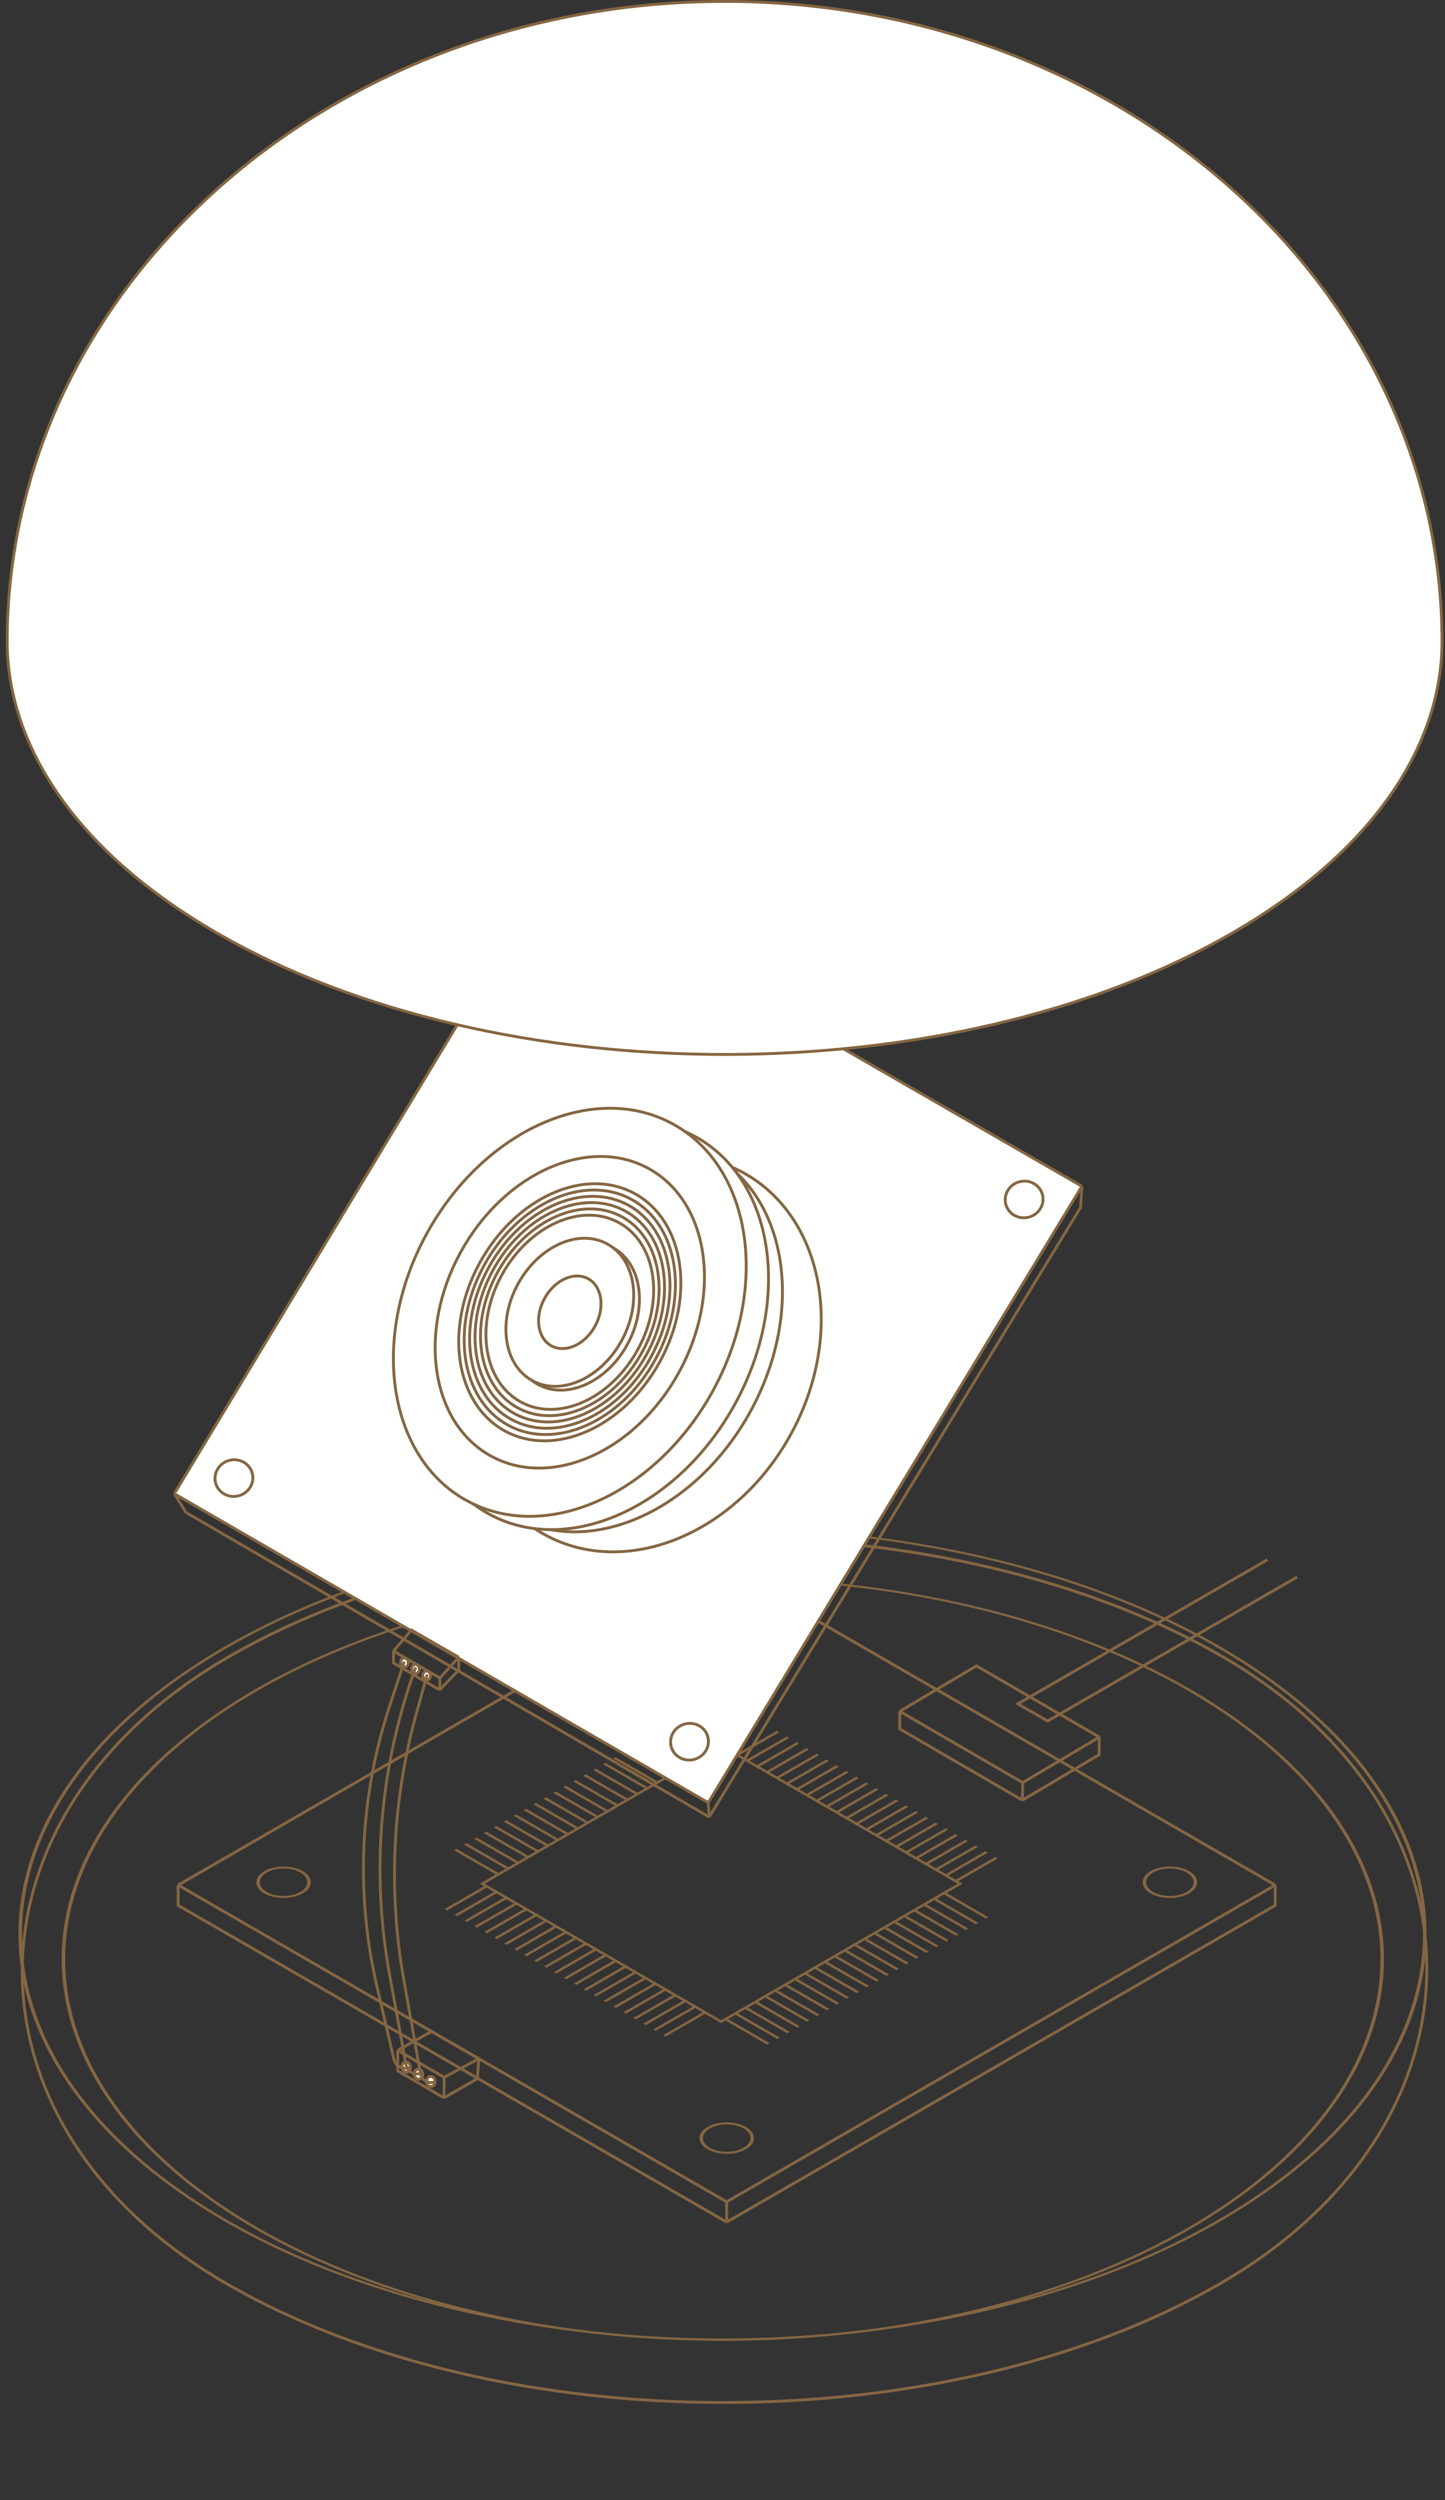 <svg width="504" height="872" viewBox="0 0 504 872" fill="none" xmlns="http://www.w3.org/2000/svg">
<rect x="0" y="0" width="504" height="872" fill="#333333" stroke="none"/>
<path d="M425.482 796.5C329.824 851.729 174.73 851.729 79.072 796.5C31.263 768.897 7.544 728.025 7.759 687.126C7.973 646.227 32.122 605.354 79.933 577.75C175.592 522.522 330.685 522.522 426.343 577.75C474.152 605.353 497.871 646.225 497.657 687.124C497.442 728.023 473.293 768.896 425.482 796.5Z" stroke="#846642"/>
<circle cx="200.5" cy="200.5" r="200" transform="matrix(0.866 0.5 -0.866 0.5 252 474)" stroke="#846642"/>
<circle cx="188.284" cy="188.284" r="187.784" transform="matrix(0.866 0.5 -0.866 0.5 252.117 495)" stroke="#846642"/>
<path d="M452.428 550L365.392 600.25L355 594.25L442.036 544" stroke="#846642" stroke-miterlimit="16"/>
<path d="M383.443 605.849L340.568 581L313.83 596.858M383.443 605.849L356.705 621.707M383.443 605.849L383.331 612L356.593 627.858M356.705 621.707L313.83 596.858M356.705 621.707L356.593 627.858M313.83 596.858L313.83 603L356.593 627.858" stroke="#846642"/>
<path d="M444.777 657.461L253.454 547L62.13 657.461M444.777 657.461L253.454 767.921M444.777 657.461L444.777 664.539L253.454 775M253.454 767.921L62.13 657.461M253.454 767.921L253.454 775M62.13 657.461L62.13 664.539L253.454 775" stroke="#846642"/>
<circle cx="7.76" cy="7.76" r="7.26" transform="matrix(0.866 -0.5 0.866 0.5 85.461 656.469)" stroke="#846642"/>
<circle cx="7.76" cy="7.76" r="7.26" transform="matrix(0.866 -0.5 0.866 0.5 240.036 745.712)" stroke="#846642"/>
<circle cx="7.76" cy="7.76" r="7.26" transform="matrix(0.866 -0.5 0.866 0.5 240.036 567.225)" stroke="#846642"/>
<circle cx="7.76" cy="7.76" r="7.26" transform="matrix(0.866 -0.5 0.866 0.5 394.611 656.469)" stroke="#846642"/>
<rect x="5.96046e-08" y="-0.5" width="96.23" height="96.23" transform="matrix(0.866 -0.5 -0.866 -0.5 251.108 704.84)" stroke="#846642"/>
<line y1="-0.5" x2="16.828" y2="-0.5" transform="matrix(0.866 -0.5 0.866 0.5 257.209 612.567)" stroke="#846642"/>
<line y1="-0.5" x2="16.828" y2="-0.5" transform="matrix(0.866 -0.5 0.866 0.5 260.673 614.567)" stroke="#846642"/>
<line y1="-0.5" x2="16.828" y2="-0.5" transform="matrix(0.866 -0.5 0.866 0.5 264.137 616.567)" stroke="#846642"/>
<line y1="-0.5" x2="16.828" y2="-0.5" transform="matrix(0.866 -0.5 0.866 0.5 267.602 618.567)" stroke="#846642"/>
<line y1="-0.5" x2="16.828" y2="-0.5" transform="matrix(0.866 -0.5 0.866 0.5 271.066 620.567)" stroke="#846642"/>
<line y1="-0.5" x2="16.828" y2="-0.5" transform="matrix(0.866 -0.5 0.866 0.5 274.53 622.567)" stroke="#846642"/>
<line y1="-0.5" x2="16.828" y2="-0.5" transform="matrix(0.866 -0.5 0.866 0.5 277.994 624.567)" stroke="#846642"/>
<line y1="-0.5" x2="16.828" y2="-0.5" transform="matrix(0.866 -0.5 0.866 0.5 281.458 626.567)" stroke="#846642"/>
<line y1="-0.5" x2="16.828" y2="-0.5" transform="matrix(0.866 -0.5 0.866 0.5 284.922 628.567)" stroke="#846642"/>
<line y1="-0.5" x2="16.828" y2="-0.5" transform="matrix(0.866 -0.5 0.866 0.5 288.386 630.567)" stroke="#846642"/>
<line y1="-0.5" x2="16.828" y2="-0.5" transform="matrix(0.866 -0.5 0.866 0.5 291.85 632.567)" stroke="#846642"/>
<line y1="-0.5" x2="16.828" y2="-0.5" transform="matrix(0.866 -0.5 0.866 0.5 295.314 634.567)" stroke="#846642"/>
<line y1="-0.5" x2="16.828" y2="-0.5" transform="matrix(0.866 -0.5 0.866 0.5 298.778 636.567)" stroke="#846642"/>
<line y1="-0.5" x2="16.828" y2="-0.5" transform="matrix(0.866 -0.5 0.866 0.5 302.243 638.567)" stroke="#846642"/>
<line y1="-0.5" x2="16.828" y2="-0.5" transform="matrix(0.866 -0.5 0.866 0.5 305.707 640.567)" stroke="#846642"/>
<line y1="-0.5" x2="16.828" y2="-0.5" transform="matrix(0.866 -0.5 0.866 0.5 309.171 642.567)" stroke="#846642"/>
<line y1="-0.5" x2="16.828" y2="-0.5" transform="matrix(0.866 -0.5 0.866 0.5 312.635 644.567)" stroke="#846642"/>
<line y1="-0.5" x2="16.828" y2="-0.5" transform="matrix(0.866 -0.5 0.866 0.5 316.099 646.567)" stroke="#846642"/>
<line y1="-0.5" x2="16.828" y2="-0.5" transform="matrix(0.866 -0.5 0.866 0.5 319.563 648.567)" stroke="#846642"/>
<line y1="-0.5" x2="16.828" y2="-0.5" transform="matrix(0.866 -0.5 0.866 0.5 323.027 650.567)" stroke="#846642"/>
<line y1="-0.5" x2="16.828" y2="-0.5" transform="matrix(0.866 -0.5 0.866 0.5 326.491 652.567)" stroke="#846642"/>
<line y1="-0.5" x2="16.828" y2="-0.5" transform="matrix(0.866 -0.5 0.866 0.5 329.955 654.567)" stroke="#846642"/>
<line y1="-0.5" x2="16.828" y2="-0.5" transform="matrix(0.866 -0.5 0.866 0.5 333.419 656.567)" stroke="#846642"/>
<line y1="-0.5" x2="16.828" y2="-0.5" transform="matrix(-0.866 0.5 -0.866 -0.5 245.874 701.384)" stroke="#846642"/>
<line y1="-0.5" x2="16.828" y2="-0.5" transform="matrix(-0.866 0.5 -0.866 -0.5 242.409 699.384)" stroke="#846642"/>
<line y1="-0.5" x2="16.828" y2="-0.5" transform="matrix(-0.866 0.5 -0.866 -0.5 238.945 697.384)" stroke="#846642"/>
<line y1="-0.5" x2="16.828" y2="-0.5" transform="matrix(-0.866 0.5 -0.866 -0.5 235.481 695.384)" stroke="#846642"/>
<line y1="-0.5" x2="16.828" y2="-0.5" transform="matrix(-0.866 0.5 -0.866 -0.5 232.017 693.384)" stroke="#846642"/>
<line y1="-0.5" x2="16.828" y2="-0.5" transform="matrix(-0.866 0.5 -0.866 -0.5 228.553 691.384)" stroke="#846642"/>
<line y1="-0.5" x2="16.828" y2="-0.5" transform="matrix(-0.866 0.5 -0.866 -0.5 225.089 689.384)" stroke="#846642"/>
<line y1="-0.5" x2="16.828" y2="-0.5" transform="matrix(-0.866 0.5 -0.866 -0.5 221.625 687.384)" stroke="#846642"/>
<line y1="-0.5" x2="16.828" y2="-0.5" transform="matrix(-0.866 0.5 -0.866 -0.5 218.161 685.384)" stroke="#846642"/>
<line y1="-0.5" x2="16.828" y2="-0.5" transform="matrix(-0.866 0.5 -0.866 -0.5 214.697 683.384)" stroke="#846642"/>
<line y1="-0.5" x2="16.828" y2="-0.5" transform="matrix(-0.866 0.5 -0.866 -0.5 211.233 681.384)" stroke="#846642"/>
<line y1="-0.5" x2="16.828" y2="-0.5" transform="matrix(-0.866 0.5 -0.866 -0.5 207.768 679.384)" stroke="#846642"/>
<line y1="-0.5" x2="16.828" y2="-0.5" transform="matrix(-0.866 0.5 -0.866 -0.5 204.304 677.384)" stroke="#846642"/>
<line y1="-0.5" x2="16.828" y2="-0.5" transform="matrix(-0.866 0.5 -0.866 -0.5 200.84 675.384)" stroke="#846642"/>
<line y1="-0.5" x2="16.828" y2="-0.5" transform="matrix(-0.866 0.5 -0.866 -0.5 197.376 673.384)" stroke="#846642"/>
<line y1="-0.5" x2="16.828" y2="-0.5" transform="matrix(-0.866 0.5 -0.866 -0.5 193.912 671.384)" stroke="#846642"/>
<line y1="-0.5" x2="16.828" y2="-0.5" transform="matrix(-0.866 0.5 -0.866 -0.5 190.448 669.384)" stroke="#846642"/>
<line y1="-0.5" x2="16.828" y2="-0.5" transform="matrix(-0.866 0.5 -0.866 -0.5 186.984 667.384)" stroke="#846642"/>
<line y1="-0.5" x2="16.828" y2="-0.5" transform="matrix(-0.866 0.5 -0.866 -0.5 183.52 665.384)" stroke="#846642"/>
<line y1="-0.5" x2="16.828" y2="-0.5" transform="matrix(-0.866 0.5 -0.866 -0.5 180.056 663.384)" stroke="#846642"/>
<line y1="-0.5" x2="16.828" y2="-0.5" transform="matrix(-0.866 0.5 -0.866 -0.5 176.592 661.384)" stroke="#846642"/>
<line y1="-0.5" x2="16.828" y2="-0.5" transform="matrix(-0.866 0.5 -0.866 -0.5 173.127 659.384)" stroke="#846642"/>
<line y1="-0.5" x2="16.828" y2="-0.5" transform="matrix(-0.866 0.5 -0.866 -0.5 169.663 657.384)" stroke="#846642"/>
<line y1="-0.5" x2="16.828" y2="-0.5" transform="matrix(-0.866 -0.5 0.866 -0.5 173.815 653.236)" stroke="#846642"/>
<line y1="-0.5" x2="16.828" y2="-0.5" transform="matrix(-0.866 -0.5 0.866 -0.5 177.28 651.236)" stroke="#846642"/>
<line y1="-0.5" x2="16.828" y2="-0.5" transform="matrix(-0.866 -0.5 0.866 -0.5 180.744 649.236)" stroke="#846642"/>
<line y1="-0.5" x2="16.828" y2="-0.5" transform="matrix(-0.866 -0.5 0.866 -0.5 184.208 647.236)" stroke="#846642"/>
<line y1="-0.5" x2="16.828" y2="-0.5" transform="matrix(-0.866 -0.5 0.866 -0.5 187.672 645.236)" stroke="#846642"/>
<line y1="-0.5" x2="16.828" y2="-0.5" transform="matrix(-0.866 -0.5 0.866 -0.5 191.136 643.236)" stroke="#846642"/>
<line y1="-0.5" x2="16.828" y2="-0.5" transform="matrix(-0.866 -0.5 0.866 -0.5 194.6 641.236)" stroke="#846642"/>
<line y1="-0.5" x2="16.828" y2="-0.5" transform="matrix(-0.866 -0.5 0.866 -0.5 198.064 639.236)" stroke="#846642"/>
<line y1="-0.5" x2="16.828" y2="-0.5" transform="matrix(-0.866 -0.5 0.866 -0.5 201.528 637.236)" stroke="#846642"/>
<line y1="-0.5" x2="16.828" y2="-0.5" transform="matrix(-0.866 -0.5 0.866 -0.5 204.992 635.236)" stroke="#846642"/>
<line y1="-0.5" x2="16.828" y2="-0.5" transform="matrix(-0.866 -0.5 0.866 -0.5 208.456 633.236)" stroke="#846642"/>
<line y1="-0.5" x2="16.828" y2="-0.5" transform="matrix(-0.866 -0.5 0.866 -0.5 211.921 631.236)" stroke="#846642"/>
<line y1="-0.5" x2="16.828" y2="-0.5" transform="matrix(-0.866 -0.5 0.866 -0.5 215.385 629.236)" stroke="#846642"/>
<line y1="-0.5" x2="16.828" y2="-0.5" transform="matrix(-0.866 -0.5 0.866 -0.5 218.849 627.236)" stroke="#846642"/>
<line y1="-0.5" x2="16.828" y2="-0.5" transform="matrix(-0.866 -0.5 0.866 -0.5 222.313 625.236)" stroke="#846642"/>
<line y1="-0.5" x2="16.828" y2="-0.5" transform="matrix(-0.866 -0.5 0.866 -0.5 225.777 623.236)" stroke="#846642"/>
<line y1="-0.5" x2="16.828" y2="-0.5" transform="matrix(-0.866 -0.5 0.866 -0.5 229.241 621.236)" stroke="#846642"/>
<line y1="-0.5" x2="16.828" y2="-0.5" transform="matrix(-0.866 -0.5 0.866 -0.5 232.705 619.236)" stroke="#846642"/>
<line y1="-0.5" x2="16.828" y2="-0.5" transform="matrix(-0.866 -0.5 0.866 -0.5 236.169 617.236)" stroke="#846642"/>
<line y1="-0.5" x2="16.828" y2="-0.5" transform="matrix(-0.866 -0.5 0.866 -0.5 239.633 615.236)" stroke="#846642"/>
<line y1="-0.5" x2="16.828" y2="-0.5" transform="matrix(-0.866 -0.5 0.866 -0.5 243.097 613.236)" stroke="#846642"/>
<line y1="-0.5" x2="16.828" y2="-0.5" transform="matrix(-0.866 -0.5 0.866 -0.5 246.562 611.236)" stroke="#846642"/>
<line y1="-0.5" x2="16.828" y2="-0.5" transform="matrix(-0.866 -0.5 0.866 -0.5 250.026 609.236)" stroke="#846642"/>
<line y1="-0.5" x2="16.828" y2="-0.5" transform="matrix(0.866 0.5 -0.866 0.5 329.269 660.715)" stroke="#846642"/>
<line y1="-0.5" x2="16.828" y2="-0.5" transform="matrix(0.866 0.5 -0.866 0.5 325.805 662.715)" stroke="#846642"/>
<line y1="-0.5" x2="16.828" y2="-0.5" transform="matrix(0.866 0.5 -0.866 0.5 322.341 664.715)" stroke="#846642"/>
<line y1="-0.5" x2="16.828" y2="-0.5" transform="matrix(0.866 0.5 -0.866 0.5 318.876 666.715)" stroke="#846642"/>
<line y1="-0.5" x2="16.828" y2="-0.5" transform="matrix(0.866 0.5 -0.866 0.5 315.412 668.715)" stroke="#846642"/>
<line y1="-0.5" x2="16.828" y2="-0.5" transform="matrix(0.866 0.5 -0.866 0.5 311.948 670.715)" stroke="#846642"/>
<line y1="-0.5" x2="16.828" y2="-0.5" transform="matrix(0.866 0.5 -0.866 0.5 308.484 672.715)" stroke="#846642"/>
<line y1="-0.5" x2="16.828" y2="-0.5" transform="matrix(0.866 0.5 -0.866 0.5 305.02 674.715)" stroke="#846642"/>
<line y1="-0.5" x2="16.828" y2="-0.5" transform="matrix(0.866 0.5 -0.866 0.5 301.556 676.715)" stroke="#846642"/>
<line y1="-0.5" x2="16.828" y2="-0.5" transform="matrix(0.866 0.5 -0.866 0.5 298.092 678.715)" stroke="#846642"/>
<line y1="-0.5" x2="16.828" y2="-0.5" transform="matrix(0.866 0.5 -0.866 0.5 294.628 680.715)" stroke="#846642"/>
<line y1="-0.5" x2="16.828" y2="-0.5" transform="matrix(0.866 0.5 -0.866 0.5 291.164 682.715)" stroke="#846642"/>
<line y1="-0.5" x2="16.828" y2="-0.5" transform="matrix(0.866 0.5 -0.866 0.5 287.7 684.715)" stroke="#846642"/>
<line y1="-0.5" x2="16.828" y2="-0.5" transform="matrix(0.866 0.5 -0.866 0.5 284.235 686.715)" stroke="#846642"/>
<line y1="-0.5" x2="16.828" y2="-0.5" transform="matrix(0.866 0.5 -0.866 0.5 280.771 688.715)" stroke="#846642"/>
<line y1="-0.5" x2="16.828" y2="-0.5" transform="matrix(0.866 0.5 -0.866 0.5 277.307 690.715)" stroke="#846642"/>
<line y1="-0.5" x2="16.828" y2="-0.5" transform="matrix(0.866 0.5 -0.866 0.5 273.843 692.715)" stroke="#846642"/>
<line y1="-0.5" x2="16.828" y2="-0.5" transform="matrix(0.866 0.5 -0.866 0.5 270.379 694.715)" stroke="#846642"/>
<line y1="-0.5" x2="16.828" y2="-0.5" transform="matrix(0.866 0.5 -0.866 0.5 266.915 696.715)" stroke="#846642"/>
<line y1="-0.5" x2="16.828" y2="-0.5" transform="matrix(0.866 0.5 -0.866 0.5 263.451 698.715)" stroke="#846642"/>
<line y1="-0.5" x2="16.828" y2="-0.5" transform="matrix(0.866 0.5 -0.866 0.5 259.987 700.715)" stroke="#846642"/>
<line y1="-0.5" x2="16.828" y2="-0.5" transform="matrix(0.866 0.5 -0.866 0.5 256.523 702.715)" stroke="#846642"/>
<line y1="-0.5" x2="16.828" y2="-0.5" transform="matrix(0.866 0.5 -0.866 0.5 253.059 704.715)" stroke="#846642"/>
<path d="M190.5 306L377.351 413.737L247.03 628.724L60.804 520.954L190.5 306Z" fill="white"/>
<path d="M377.351 413.737L190.5 306L60.804 520.954M377.351 413.737L247.03 628.724M377.351 413.737L376.889 421.138L247.366 633.719M247.03 628.724L60.804 520.954M247.03 628.724L247.366 633.719M60.804 520.954L64.876 527.496L247.366 633.719" stroke="#846642"/>
<circle cx="7" cy="7" r="6.5" transform="matrix(0.875 0.485 -0.515 0.857 195.787 317)" fill="white" stroke="#846642"/>
<circle cx="7" cy="7" r="6.5" transform="matrix(0.875 0.485 -0.515 0.857 354.685 408.94)" fill="white" stroke="#846642"/>
<circle cx="7" cy="7" r="6.5" transform="matrix(0.875 0.485 -0.515 0.857 79.073 506.123)" fill="white" stroke="#846642"/>
<circle cx="7" cy="7" r="6.5" transform="matrix(0.875 0.485 -0.515 0.857 237.971 598.064)" fill="white" stroke="#846642"/>
<path d="M75.686 325.428C27.04 297.342 2.719 260.639 2.5 223.998C2.501 100.615 114.33 0.5 252.731 0.5C391.132 0.5 502.961 100.614 502.963 223.997C502.745 260.638 478.424 297.341 429.776 325.428C380.911 353.64 316.835 367.76 252.731 367.76C188.628 367.76 124.551 353.64 75.686 325.428Z" fill="white" stroke="#846642"/>
<path d="M391.698 297.064L395.928 305.358L395.99 305.326C396.365 303.21 397.493 301.416 399.831 300.224C403.199 298.507 406.195 299.297 407.896 302.633L413.668 313.951L411.142 315.239L405.482 304.139C404.417 302.05 402.44 301.565 400.164 302.726C397.608 304.029 396.659 306.792 398.011 309.442L403.067 319.357L400.541 320.645L389.173 298.352L391.698 297.064Z" fill="white"/>
<path d="M425.023 307.387C420.411 310.439 415.37 308.655 412.473 304.276C409.575 299.898 410.079 294.445 414.37 291.605C418.894 288.611 423.634 290.511 426.937 295.502L415.262 303.228C417.465 306.177 420.674 307.411 423.71 305.402C425.899 303.953 426.663 301.937 425.836 299.546L428.142 298.02C429.586 301.724 428.438 305.127 425.023 307.387ZM415.606 293.473C412.804 295.327 412.677 298.433 414.142 301.409L423.22 295.402C421.084 292.492 418.321 291.677 415.606 293.473Z" fill="white"/>
<path d="M434.995 300.171L423.35 286.322L425.52 284.497L427.186 286.48L427.24 286.435C426.971 284.374 427.633 282.171 429.375 280.707C431.062 279.288 433.122 279.019 435.063 280.131L435.117 280.086C434.672 277.762 435.589 275.481 437.277 274.062C439.742 271.99 442.812 272.106 445.222 274.972L453.399 284.697L451.229 286.521L443.142 276.904C441.701 275.19 439.693 275.14 438.3 276.312C436.505 277.821 436.204 280.726 438.029 282.896L445.282 291.522L443.112 293.346L435.026 283.729C433.584 282.015 431.764 281.808 430.344 283.002C428.656 284.421 428.087 287.551 429.912 289.721L437.165 298.347L434.995 300.171Z" fill="white"/>
<path d="M457.536 280.413L444.87 267.489L446.895 265.505L459.561 278.429L457.536 280.413ZM442.47 265.04L440.02 262.54L442.045 260.556L444.494 263.055L442.47 265.04Z" fill="white"/>
<path d="M456.232 269.988L454.35 268.209L460.793 261.392L462.675 263.171L456.232 269.988Z" fill="white"/>
<path d="M474.79 262.082L461.549 250.694L458.126 254.674L456.64 253.396C458.504 251.121 459.324 248.503 456.941 245.853L458.424 244.128L476.707 259.853L474.79 262.082Z" fill="white"/>
<path d="M275.882 500.149C256.755 535.128 218.303 550.725 190.066 535.286C161.83 519.846 154.21 479.056 173.337 444.077C192.463 409.099 230.916 393.501 259.152 408.941C287.389 424.381 295.008 465.171 275.882 500.149Z" fill="white" stroke="#846642"/>
<path d="M261.794 492.171C252.255 509.618 238.238 522.449 223.307 529.104C208.377 535.758 192.563 536.226 179.367 529.011C166.172 521.796 158.032 508.229 155.577 492.069C153.122 475.908 156.36 457.183 165.9 439.736C175.44 422.289 189.457 409.458 204.388 402.803C219.318 396.149 235.132 395.681 248.327 402.896C261.523 410.111 269.663 423.678 272.118 439.838C274.573 455.999 271.334 474.725 261.794 492.171Z" fill="white" stroke="#846642"/>
<path d="M256.439 489.523C246.484 507.73 231.865 521.127 216.299 528.081C200.733 535.035 184.248 535.537 170.499 528.019C156.75 520.501 148.276 506.351 145.73 489.494C143.184 472.636 146.574 453.099 156.53 434.892C166.486 416.685 181.104 403.287 196.671 396.333C212.237 389.38 228.721 388.878 242.471 396.396C256.22 403.914 264.693 418.063 267.239 434.92C269.785 451.778 266.395 471.315 256.439 489.523Z" fill="white" stroke="#846642"/>
<path d="M248.694 485.001C238.757 503.175 224.155 516.543 208.6 523.475C193.046 530.407 176.569 530.896 162.819 523.378C149.07 515.859 140.589 501.723 138.031 484.887C135.474 468.051 138.848 448.544 148.785 430.37C158.723 412.196 173.325 398.829 188.879 391.897C204.433 384.965 220.911 384.476 234.66 391.994C248.41 399.512 256.89 413.648 259.448 430.484C262.006 447.32 258.632 466.827 248.694 485.001Z" fill="white" stroke="#846642"/>
<path d="M236.867 478.533C229.272 492.422 218.116 502.633 206.238 507.927C194.36 513.22 181.789 513.589 171.305 507.856C160.821 502.124 154.348 491.342 152.395 478.485C150.441 465.628 153.017 450.725 160.611 436.837C168.206 422.949 179.362 412.737 191.24 407.443C203.118 402.15 215.689 401.781 226.173 407.514C236.657 413.246 243.13 424.028 245.083 436.885C247.037 449.742 244.461 464.645 236.867 478.533Z" stroke="#846642"/>
<path d="M230.182 474.879C223.912 486.344 214.703 494.772 204.903 499.14C195.103 503.507 184.74 503.808 176.102 499.085C167.464 494.361 162.125 485.475 160.513 474.867C158.902 464.259 161.027 451.958 167.296 440.493C173.566 429.027 182.775 420.6 192.576 416.232C202.376 411.864 212.739 411.563 221.376 416.287C230.014 421.01 235.353 429.896 236.965 440.504C238.577 451.112 236.451 463.413 230.182 474.879Z" stroke="#846642"/>
<path d="M228.637 474.034C222.673 484.941 213.913 492.956 204.592 497.11C195.271 501.264 185.418 501.549 177.206 497.059C168.995 492.569 163.917 484.12 162.384 474.031C160.852 463.942 162.873 452.242 168.837 441.335C174.8 430.428 183.56 422.413 192.881 418.258C202.202 414.104 212.055 413.82 220.267 418.31C228.479 422.8 233.556 431.249 235.089 441.338C236.622 451.427 234.601 463.127 228.637 474.034Z" stroke="#846642"/>
<path d="M227.096 473.191C221.438 483.539 213.128 491.143 204.286 495.083C195.445 499.023 186.102 499.293 178.316 495.035C170.53 490.778 165.714 482.766 164.26 473.197C162.806 463.627 164.723 452.527 170.382 442.179C176.04 431.831 184.35 424.228 193.192 420.287C202.033 416.347 211.376 416.078 219.162 420.335C226.948 424.592 231.764 432.604 233.218 442.173C234.672 451.744 232.755 462.843 227.096 473.191Z" stroke="#846642"/>
<path d="M225.551 472.347C220.199 482.136 212.338 489.328 203.976 493.055C195.614 496.782 186.78 497.035 179.42 493.011C172.06 488.986 167.506 481.412 166.131 472.361C164.756 463.31 166.569 452.811 171.922 443.022C177.274 433.234 185.135 426.042 193.497 422.315C201.859 418.588 210.693 418.335 218.053 422.359C225.412 426.383 229.966 433.957 231.341 443.008C232.717 452.059 230.904 462.559 225.551 472.347Z" stroke="#846642"/>
<path d="M224.011 471.504C218.964 480.734 211.553 487.514 203.67 491.027C195.788 494.54 187.463 494.778 180.53 490.986C173.596 487.195 169.303 480.058 168.007 471.527C166.711 462.994 168.42 453.096 173.467 443.866C178.514 434.636 185.925 427.856 193.808 424.343C201.69 420.83 210.014 420.592 216.948 424.384C223.882 428.175 228.174 435.312 229.47 443.843C230.767 452.376 229.058 462.274 224.011 471.504Z" stroke="#846642"/>
<path d="M222.47 470.661C217.729 479.331 210.767 485.7 203.363 489C195.961 492.299 188.146 492.521 181.638 488.962C175.13 485.404 171.099 478.705 169.882 470.692C168.665 462.679 170.27 453.381 175.011 444.71C179.752 436.039 186.714 429.671 194.117 426.371C201.52 423.072 209.335 422.85 215.842 426.408C222.35 429.967 226.381 436.666 227.598 444.679C228.816 452.692 227.211 461.99 222.47 470.661Z" stroke="#846642"/>
<path d="M218.817 468.902C215.197 475.523 209.883 480.382 204.238 482.898C198.593 485.414 192.646 485.578 187.7 482.874C182.755 480.169 179.684 475.074 178.756 468.965C177.827 462.854 179.051 455.758 182.671 449.137C186.291 442.516 191.605 437.657 197.251 435.141C202.895 432.625 208.842 432.461 213.788 435.166C218.733 437.87 221.804 442.965 222.732 449.075C223.661 455.185 222.437 462.281 218.817 468.902Z" stroke="#846642"/>
<path d="M216.814 467.569C213.194 474.189 207.88 479.049 202.235 481.565C196.59 484.08 190.644 484.245 185.698 481.54C180.752 478.836 177.681 473.741 176.753 467.631C175.825 461.521 177.048 454.425 180.668 447.804C184.289 441.183 189.603 436.324 195.248 433.808C200.892 431.292 206.839 431.128 211.785 433.832C216.731 436.536 219.801 441.631 220.73 447.741C221.658 453.851 220.435 460.948 216.814 467.569Z" fill="white" stroke="#846642"/>
<path d="M207.555 462.507C205.769 465.774 203.151 468.163 200.383 469.397C197.615 470.63 194.726 470.7 192.336 469.393C189.946 468.087 188.446 465.616 187.991 462.621C187.536 459.624 188.134 456.131 189.921 452.864C191.707 449.598 194.325 447.208 197.093 445.975C199.861 444.741 202.75 444.671 205.14 445.978C207.53 447.285 209.03 449.755 209.485 452.751C209.94 455.747 209.341 459.24 207.555 462.507Z" stroke="#846642"/>
<path d="M167 718L150.5 708.501L138.707 715.108M167 718L154.924 724.501M167 718L166.5 725L154.811 731.652M154.924 724.501L138.707 715.108M154.924 724.501L154.811 731.652M138.707 715.108L138.707 722.251L154.811 731.652" stroke="#846642"/>
<ellipse cx="141.68" cy="720.917" rx="1.484" ry="1.755" transform="rotate(-6.75 141.68 720.917)" fill="white" stroke="#846642"/>
<ellipse cx="145.978" cy="723.417" rx="1.484" ry="1.755" transform="rotate(-6.75 145.978 723.417)" fill="white" stroke="#846642"/>
<ellipse cx="150.28" cy="725.964" rx="1.484" ry="1.755" transform="rotate(-6.75 150.28 725.964)" fill="white" stroke="#846642"/>
<path d="M160 578L143.5 568.5L137.235 575.841M160 578L153.451 585.233M160 578L160 582.5L153.339 589.385M153.451 585.233L137.235 575.841M153.451 585.233L153.339 589.385M137.235 575.841L137.235 579.983L153.339 589.385" stroke="#846642"/>
<ellipse cx="141.066" cy="579.846" rx="1.337" ry="1.581" transform="rotate(-6.75 141.066 579.846)" fill="white" stroke="#846642"/>
<ellipse cx="144.937" cy="582.098" rx="1.337" ry="1.581" transform="rotate(-6.75 144.937 582.098)" fill="white" stroke="#846642"/>
<ellipse cx="148.813" cy="584.392" rx="1.337" ry="1.581" transform="rotate(-6.75 148.813 584.392)" fill="white" stroke="#846642"/>
<path d="M149 584L145.253 597.514C136.858 627.787 135.35 659.555 140.841 690.487L146.639 723.151C147.077 725.617 149.712 727.017 152 726V726" stroke="#846642"/>
<path d="M145 581.5L144.573 582.692C132.406 616.63 129.405 653.176 135.872 688.644L141.617 720.155C142.067 722.623 144.708 724.019 147 723V723" stroke="#846642"/>
<path d="M141 579.5L135.775 595.422C125.457 626.87 123.967 660.547 131.468 692.783L137.384 718.204C137.963 720.692 140.665 722.038 143 721V721" stroke="#846642"/>
</svg>
